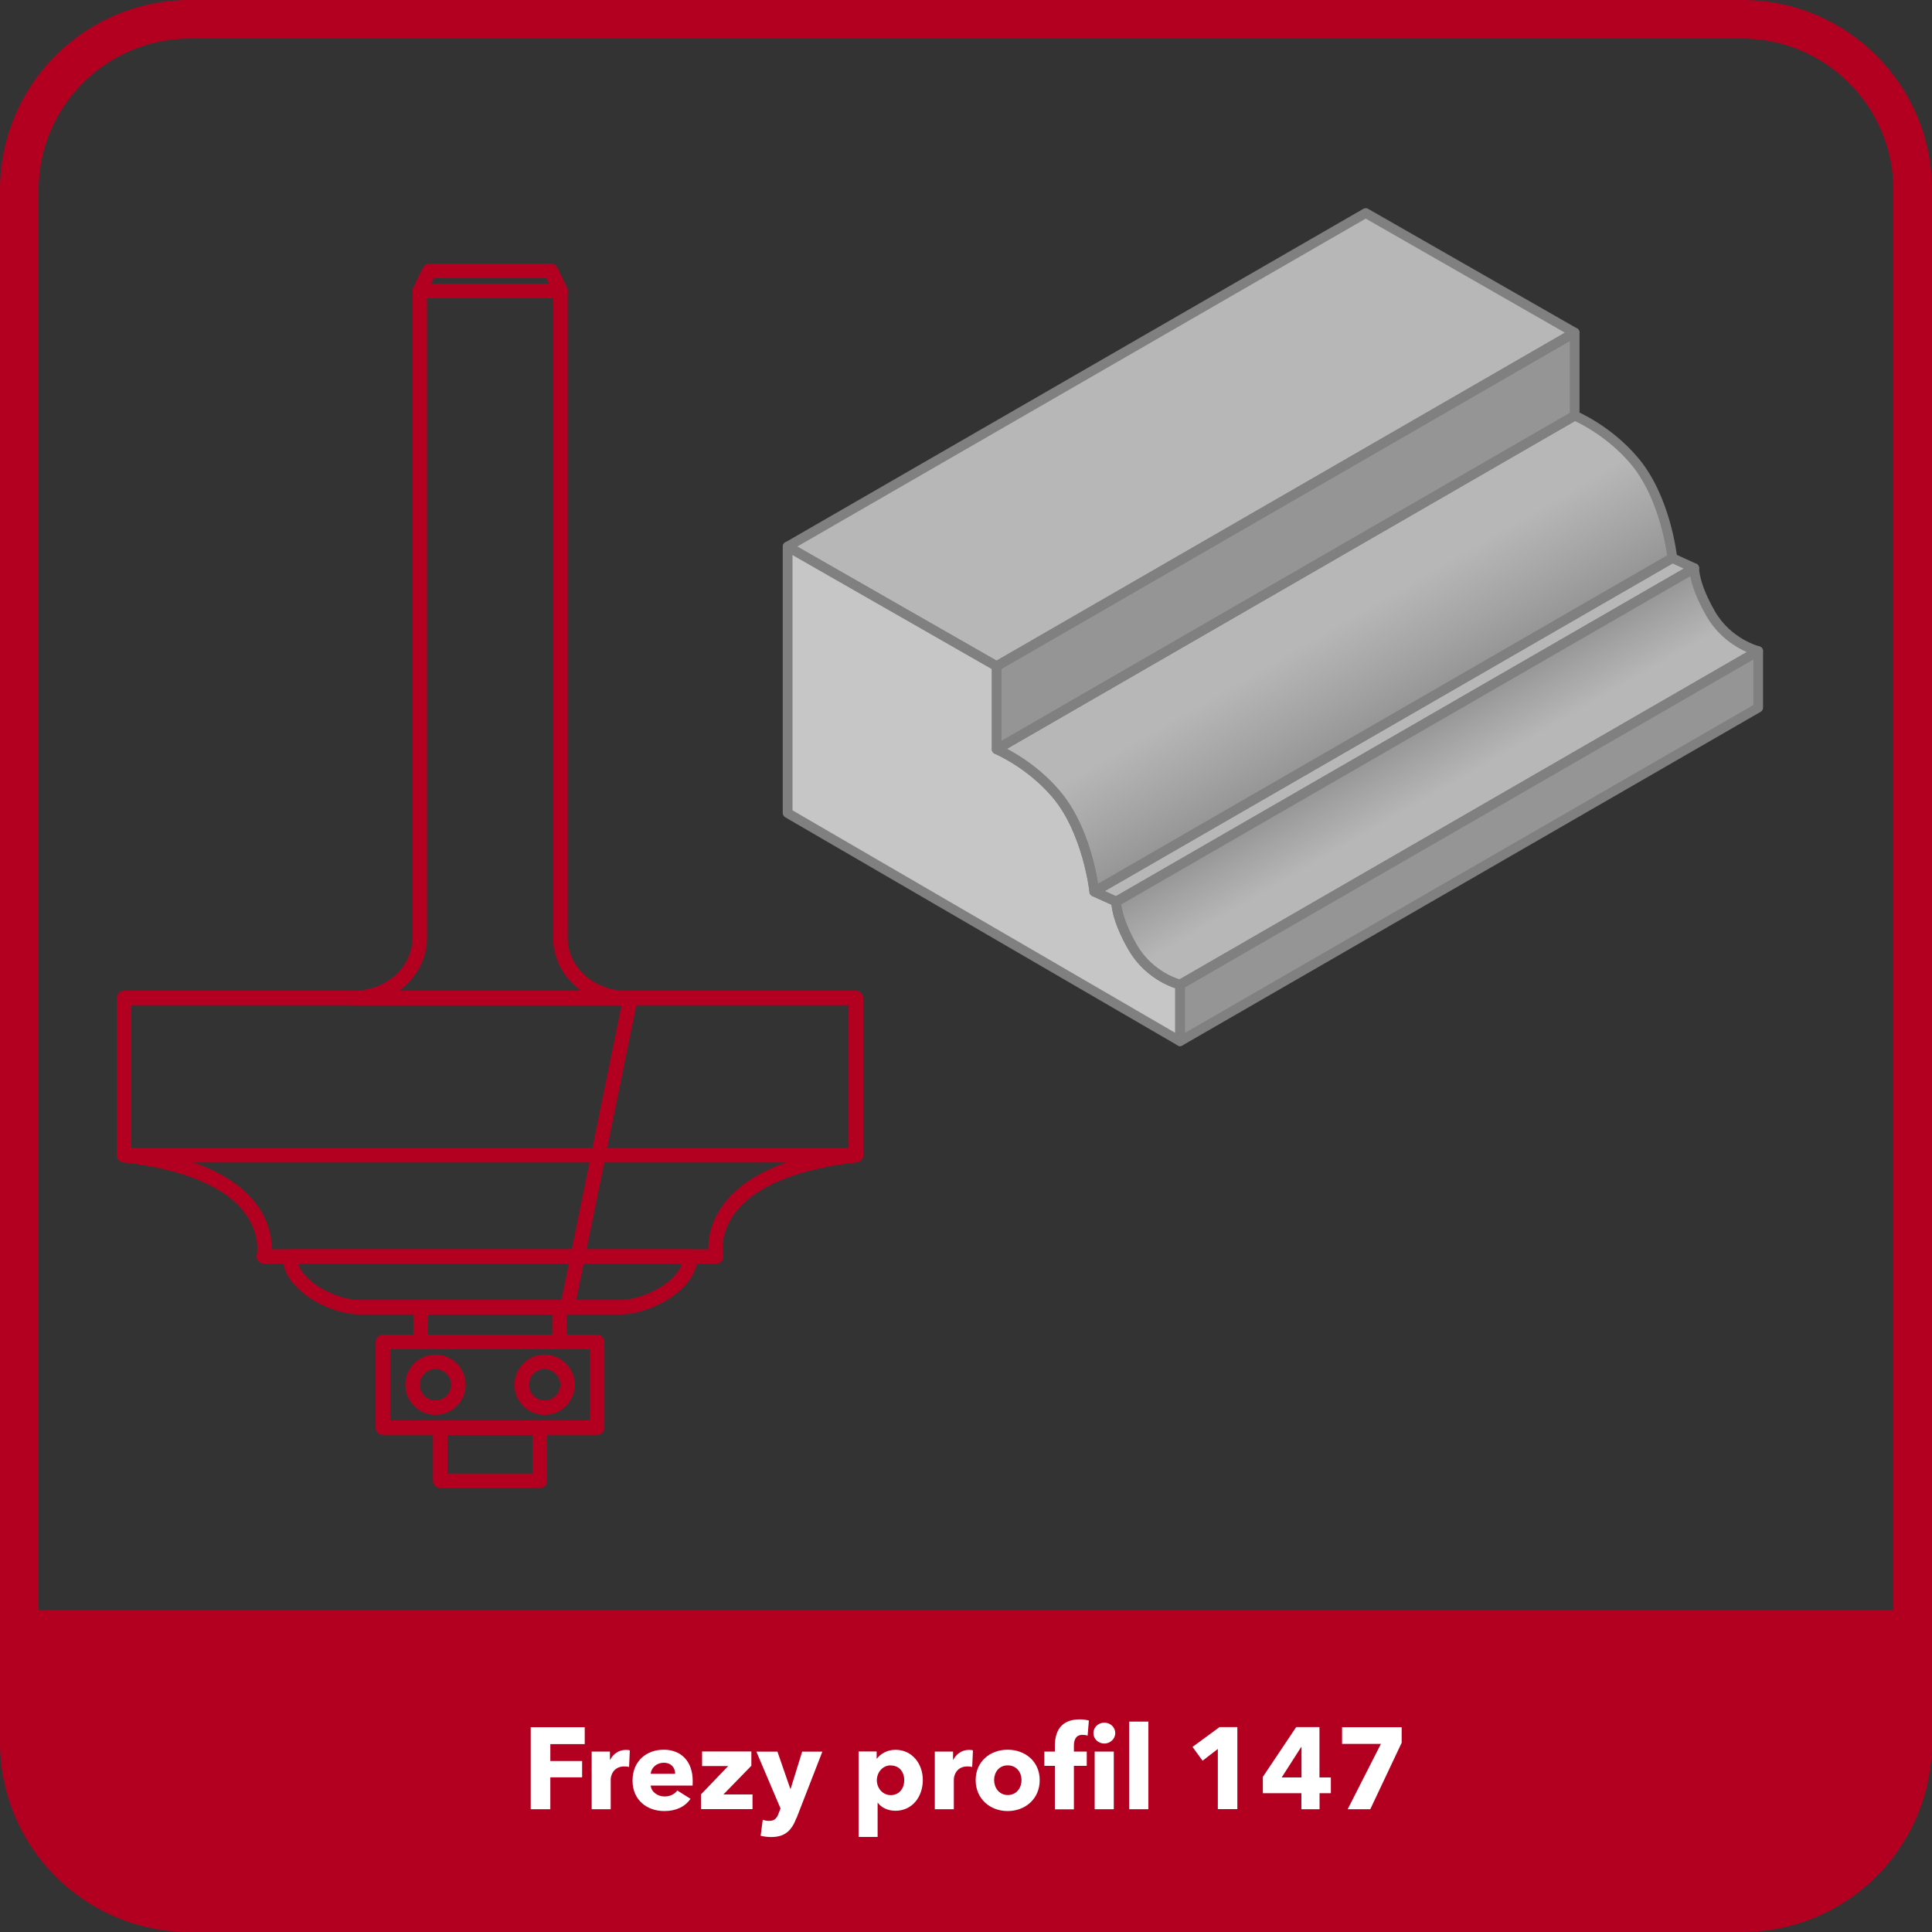 <?xml version="1.0" encoding="UTF-8"?><svg id="Warstwa_6" xmlns="http://www.w3.org/2000/svg" xmlns:xlink="http://www.w3.org/1999/xlink" viewBox="0 0 200 200"><rect x="0" y="0" width="200" height="200" fill="#333333" stroke="none"/><defs><style>.cls-1{fill:#b7b7b7;}.cls-1,.cls-2,.cls-3,.cls-4,.cls-5,.cls-6,.cls-7,.cls-8{stroke-width:0px;}.cls-2{fill:url(#Gradient_bez_nazwy_60);}.cls-3{fill:gray;}.cls-4{fill:#b30020;}.cls-5{fill:#fff;}.cls-6{fill:#c6c6c6;}.cls-7{fill:url(#Gradient_bez_nazwy_63);}.cls-8{fill:#959595;}</style><linearGradient id="Gradient_bez_nazwy_60" x1="134.48" y1="59.49" x2="143.39" y2="74.93" gradientUnits="userSpaceOnUse"><stop offset=".36" stop-color="#b7b7b7"/><stop offset=".75" stop-color="#a3a3a3"/><stop offset="1" stop-color="#959595"/></linearGradient><linearGradient id="Gradient_bez_nazwy_63" x1="145.7" y1="75.92" x2="151.09" y2="85.25" gradientUnits="userSpaceOnUse"><stop offset="0" stop-color="#959595"/><stop offset=".25" stop-color="#a3a3a3"/><stop offset=".64" stop-color="#b7b7b7"/></linearGradient></defs><path class="cls-4" d="m180.36,4c8.62,0,15.64,7.02,15.64,15.64v160.72c0,8.62-7.02,15.64-15.64,15.64H19.64c-8.62,0-15.64-7.02-15.64-15.64V19.64c0-8.62,7.02-15.64,15.64-15.64h160.72M180.36,0H19.64C8.79,0,0,8.79,0,19.64v160.72C0,191.21,8.79,200,19.64,200h160.72c10.85,0,19.64-8.79,19.64-19.64V19.64C200,8.79,191.21,0,180.36,0h0Z"/><path class="cls-4" d="m-.09,166.69h200.18v7.19c0,14.41-11.7,26.12-26.12,26.12H26.02C11.61,200-.09,188.3-.09,173.88v-7.19H-.09Z"/><path class="cls-5" d="m56.97,180.55v1.75h3.29v1.69h-3.29v3.3h-2.03v-8.49h5.59v1.75h-3.56Z"/><path class="cls-5" d="m65.12,182.92c-.18-.05-.35-.06-.5-.06-1.06,0-1.4.86-1.4,1.36v3.07h-1.97v-5.97h1.89v.86h.02c.3-.6.89-1.03,1.62-1.03.16,0,.32.01.42.05l-.08,1.73Z"/><path class="cls-5" d="m71.69,184.84h-4.33c.06.66.72,1.13,1.43,1.13.62,0,1.06-.26,1.32-.62l1.37.86c-.56.82-1.5,1.27-2.71,1.27-1.8,0-3.29-1.14-3.29-3.15s1.42-3.2,3.23-3.2,3,1.21,3,3.25c0,.16,0,.32-.01.47Zm-1.8-1.22c0-.62-.4-1.14-1.17-1.14s-1.31.53-1.36,1.14h2.53Z"/><path class="cls-5" d="m72.57,187.29v-1.54l2.81-2.93h-2.7v-1.51h5.1v1.48l-2.89,2.97h3.01v1.52h-5.33Z"/><path class="cls-5" d="m82.45,188.19c-.48,1.25-1.13,1.98-2.63,1.98-.37,0-.79-.06-1.08-.13l.22-1.65c.19.06.44.11.64.11.61,0,.82-.29,1.01-.8l.19-.49-2.5-5.88h2.18l1.33,3.84h.04l1.19-3.84h2.09l-2.67,6.87Z"/><path class="cls-5" d="m92.68,187.45c-.73,0-1.44-.31-1.81-.83h-.02v3.54h-1.97v-8.85h1.87v.73h.04c.36-.48,1.03-.9,1.91-.9,1.74,0,2.83,1.46,2.83,3.13s-1.04,3.18-2.84,3.18Zm-.47-4.7c-.89,0-1.44.78-1.44,1.54s.55,1.54,1.44,1.54c.94,0,1.4-.77,1.4-1.55s-.47-1.52-1.4-1.52Z"/><path class="cls-5" d="m100.64,182.92c-.18-.05-.35-.06-.5-.06-1.06,0-1.4.86-1.4,1.36v3.07h-1.97v-5.97h1.89v.86h.02c.3-.6.89-1.03,1.62-1.03.16,0,.32.01.42.05l-.08,1.73Z"/><path class="cls-5" d="m104.31,187.48c-1.8,0-3.31-1.25-3.31-3.2s1.51-3.15,3.31-3.15,3.32,1.2,3.32,3.15-1.51,3.2-3.32,3.2Zm0-4.73c-.92,0-1.4.75-1.4,1.52s.49,1.55,1.42,1.55,1.42-.78,1.42-1.55-.5-1.52-1.43-1.52Z"/><path class="cls-5" d="m112.59,179.67c-.14-.05-.35-.08-.54-.08-.72,0-.88.58-.88,1.13v.6h1.33v1.48h-1.33v4.5h-1.97v-4.5h-1.09v-1.48h1.09v-.58c0-1.46.58-2.75,2.57-2.75.33,0,.68.04.95.12l-.13,1.56Zm1.73.82c-.64,0-1.13-.49-1.13-1.08s.49-1.08,1.13-1.08,1.13.48,1.13,1.08-.52,1.08-1.13,1.08Zm-1,6.8v-5.97h1.98v5.97h-1.98Z"/><path class="cls-5" d="m116.89,187.29v-9.07h1.99v9.07h-1.99Z"/><path class="cls-5" d="m126.07,187.29v-6.24l-1.58,1.22-1.04-1.43,2.79-2.05h1.85v8.49h-2.02Z"/><path class="cls-5" d="m136.6,185.63v1.66h-1.88v-1.66h-3.99v-1.69l3.45-5.15h2.41v5.21h1.18v1.63h-1.16Zm-1.87-4.77h-.04l-2.01,3.14h2.05v-3.14Z"/><path class="cls-5" d="m141.85,187.29h-2.34l3.44-6.76h-4.02v-1.73h6.17v1.61l-3.25,6.88Z"/><path class="cls-4" d="m61.82,148.54h-22.18c-.41,0-.75-.34-.75-.75v-8.87c0-.41.34-.75.75-.75h22.18c.41,0,.75.34.75.75v8.87c0,.41-.34.75-.75.75Zm-21.43-1.5h20.68v-7.37h-20.68v7.37Z"/><path class="cls-4" d="m57.92,139.67h-14.38c-.41,0-.75-.34-.75-.75v-3.6c0-.41.34-.75.75-.75h14.38c.41,0,.75.34.75.75v3.6c0,.41-.34.75-.75.75Zm-13.63-1.5h12.88v-2.1h-12.88v2.1Z"/><path class="cls-4" d="m55.88,154.04h-10.31c-.41,0-.75-.34-.75-.75v-5.5c0-.41.34-.75.75-.75h10.31c.41,0,.75.34.75.75v5.5c0,.41-.34.75-.75.75Zm-9.56-1.5h8.81v-4h-8.81v4Z"/><path class="cls-4" d="m45.08,146.47c-1.72,0-3.12-1.4-3.12-3.12s1.4-3.12,3.12-3.12,3.12,1.4,3.12,3.12-1.4,3.12-3.12,3.12Zm0-4.74c-.89,0-1.62.73-1.62,1.62s.73,1.62,1.62,1.62,1.62-.73,1.62-1.62-.73-1.62-1.62-1.62Z"/><path class="cls-4" d="m56.38,146.47c-1.72,0-3.12-1.4-3.12-3.12s1.4-3.12,3.12-3.12,3.12,1.4,3.12,3.12-1.4,3.12-3.12,3.12Zm0-4.74c-.89,0-1.62.73-1.62,1.62s.73,1.62,1.62,1.62,1.62-.73,1.62-1.62-.73-1.62-1.62-1.62Z"/><path class="cls-4" d="m58.01,30.86h-14.56c-.26,0-.5-.13-.63-.35-.14-.22-.15-.49-.04-.72l.99-2.07c.12-.26.39-.43.68-.43h12.59c.29,0,.55.17.68.43l.99,2.07c.11.23.09.51-.04.72-.14.22-.38.35-.63.35Zm-13.37-1.5h12.18l-.27-.57h-11.64l-.27.57Z"/><path class="cls-4" d="m64.84,104.06h-28.22c-.41,0-.75-.34-.75-.75s.34-.75.75-.75c3.35,0,6.08-2.45,6.08-5.47V30.11c0-.41.34-.75.75-.75h14.56c.41,0,.75.34.75.75v66.98c0,3.02,2.73,5.47,6.08,5.47.41,0,.75.34.75.75s-.34.75-.75.75Zm-23.53-1.5h18.84c-1.76-1.28-2.89-3.25-2.89-5.47V30.86h-13.06v66.23c0,2.21-1.13,4.19-2.89,5.47Z"/><rect class="cls-4" x="45.67" y="118.56" width="32.66" height="1.5" transform="translate(-67.29 156.24) rotate(-78.48)"/><path class="cls-4" d="m88.6,120.33H12.85c-.41,0-.75-.34-.75-.75v-16.27c0-.41.34-.75.75-.75h75.76c.41,0,.75.34.75.75v16.27c0,.41-.34.75-.75.75Zm-75.01-1.5h74.26v-14.77H13.6v14.77Z"/><path class="cls-4" d="m74.14,130.82H27.32c-.23,0-.44-.1-.59-.28-.14-.18-.2-.41-.15-.63.02-.08.41-2.07-1.16-4.25-2.01-2.78-6.39-4.63-12.66-5.33-.4-.04-.69-.39-.67-.79s.35-.71.75-.71h75.76c.4,0,.73.31.75.71s-.27.74-.67.79c-6.3.71-10.69,2.56-12.69,5.37-1.56,2.19-1.14,4.19-1.13,4.21.05.22,0,.46-.15.63-.14.18-.36.28-.59.28Zm-46-1.5h45.18c-.01-1.01.2-2.71,1.46-4.49,1.38-1.94,3.61-3.44,6.67-4.5H20c3.06,1.06,5.29,2.56,6.67,4.5,1.27,1.78,1.48,3.49,1.46,4.49Z"/><path class="cls-4" d="m64.21,136.07h-26.97c-3.14,0-7.99-2.57-7.99-5.99,0-.41.34-.75.75-.75h41.46c.41,0,.75.34.75.75,0,3.42-4.85,5.99-7.99,5.99Zm-33.34-5.24c.69,2.09,4.13,3.74,6.37,3.74h26.97c2.24,0,5.68-1.65,6.37-3.74H30.87Z"/><path class="cls-6" d="m122.16,101.93v5.86l-40.63-23.62v-27.59l21.64,12.38v8.6s3.4,1.41,6.14,4.62c3.32,3.89,3.97,10.12,3.97,10.12l2.27,1.03s-.1,1.61,1.7,4.73c1.79,3.12,4.91,3.87,4.91,3.87Z"/><path class="cls-2" d="m173.12,57.77l-8.91,5.14-50.93,29.39s-.65-6.23-3.97-10.12c-2.74-3.21-6.14-4.62-6.14-4.62l43.28-24.97,16.56-9.56s3.4,1.41,6.14,4.63c3.32,3.88,3.97,10.11,3.97,10.11Z"/><polygon class="cls-1" points="163.01 34.43 141.38 46.91 103.17 68.96 81.53 56.58 141.38 22.05 163.01 34.43"/><polygon class="cls-8" points="163.01 34.43 163.01 43.03 146.45 52.59 103.17 77.56 103.17 68.96 141.38 46.91 163.01 34.43"/><polygon class="cls-1" points="175.39 58.81 166.24 64.09 115.55 93.33 113.28 92.3 164.21 62.91 173.12 57.77 175.39 58.81"/><path class="cls-7" d="m182.01,67.4l-5.06,2.92-54.79,31.61s-3.12-.75-4.91-3.87c-1.8-3.12-1.7-4.73-1.7-4.73l50.69-29.24,9.15-5.28s-.09,1.6,1.7,4.72c1.8,3.12,4.92,3.87,4.92,3.87Z"/><polygon class="cls-8" points="182.01 67.4 182.01 73.26 122.16 107.79 122.16 101.93 176.95 70.32 182.01 67.4"/><path class="cls-3" d="m122.16,108.29c-.09,0-.17-.02-.25-.07l-40.63-23.62c-.15-.09-.25-.25-.25-.43v-27.59c0-.18.09-.34.25-.43.16-.09.34-.09.5,0l21.64,12.38c.16.09.25.25.25.43v8.28c.92.43,3.69,1.88,6.02,4.62,3.01,3.53,3.88,8.81,4.05,10.1l2.02.91c.19.09.3.28.29.49,0,.01-.04,1.54,1.63,4.45,1.67,2.9,4.57,3.63,4.59,3.63.22.05.38.26.38.49v5.86c0,.18-.1.34-.25.43-.08.04-.16.07-.25.07Zm-40.13-24.41l39.63,23.04v-4.62c-.93-.31-3.33-1.35-4.84-3.99-1.39-2.41-1.69-3.98-1.75-4.65l-1.99-.9c-.16-.07-.27-.23-.29-.4,0-.06-.68-6.12-3.85-9.85-2.62-3.07-5.92-4.47-5.95-4.48-.19-.08-.31-.26-.31-.46v-8.31l-20.64-11.81v26.44Z"/><path class="cls-3" d="m113.28,92.8c-.08,0-.16-.02-.23-.05-.15-.08-.25-.23-.27-.39,0-.06-.68-6.12-3.85-9.85-2.62-3.07-5.92-4.47-5.95-4.48-.18-.07-.29-.24-.31-.43-.01-.19.08-.37.25-.47l59.84-34.53c.13-.08.3-.09.44-.03.14.06,3.54,1.49,6.33,4.77,3.38,3.95,4.06,10.12,4.09,10.38.02.2-.08.39-.25.48l-59.84,34.53c-.08.04-.16.07-.25.07Zm-9.04-15.28c1.22.64,3.49,2.03,5.45,4.33,2.73,3.2,3.7,7.83,3.98,9.64l58.91-33.99c-.18-1.3-1.05-6.3-3.81-9.52-2.24-2.63-4.95-4.03-5.73-4.39l-58.8,33.93Z"/><path class="cls-3" d="m103.17,69.46c-.09,0-.17-.02-.25-.07l-21.64-12.38c-.16-.09-.25-.25-.25-.43s.09-.34.25-.43l59.85-34.53c.15-.09.35-.09.5,0l21.63,12.38c.16.09.25.25.25.43s-.09.34-.25.43l-59.84,34.53c-.08.04-.16.07-.25.07Zm-20.64-12.88l20.63,11.81,58.84-33.95-20.62-11.81-58.85,33.95Z"/><path class="cls-3" d="m103.17,78.06c-.09,0-.17-.02-.25-.07-.15-.09-.25-.25-.25-.43v-8.6c0-.18.1-.34.25-.43l59.84-34.53c.15-.09.35-.09.5,0,.15.09.25.25.25.43v8.6c0,.18-.1.34-.25.43l-59.84,34.53c-.08.04-.16.07-.25.07Zm.5-8.81v7.45l58.84-33.95v-7.45l-58.84,33.95Z"/><path class="cls-3" d="m115.55,93.83c-.07,0-.14-.01-.21-.04l-2.27-1.03c-.17-.08-.28-.24-.29-.43,0-.19.09-.36.25-.46l59.84-34.53c.14-.08.31-.09.46-.02l2.27,1.04c.17.08.28.24.29.43s-.09.36-.25.46l-59.84,34.52c-.08.04-.16.07-.25.07Zm-1.18-1.58l1.15.52,58.78-33.91-1.16-.53-58.77,33.91Z"/><path class="cls-3" d="m122.16,102.43s-.08,0-.12-.01c-.14-.03-3.35-.84-5.23-4.11-1.85-3.21-1.77-4.94-1.76-5.01.01-.17.1-.32.25-.4l59.84-34.52c.16-.09.36-.09.51,0,.16.1.25.27.24.45,0,.01-.04,1.53,1.63,4.44,1.67,2.9,4.57,3.63,4.6,3.63.2.05.35.21.38.41.03.2-.07.4-.25.5l-59.85,34.53c-.08.04-.16.07-.25.07Zm-6.1-8.82c.06.54.33,1.96,1.62,4.2,1.42,2.48,3.75,3.37,4.41,3.58l58.73-33.89c-1.14-.5-2.94-1.59-4.17-3.72-1.12-1.94-1.53-3.34-1.68-4.15l-58.91,33.98Z"/><path class="cls-3" d="m122.16,108.29c-.09,0-.17-.02-.25-.07-.15-.09-.25-.25-.25-.43v-5.86c0-.18.1-.34.25-.43l59.85-34.53c.15-.09.35-.09.5,0,.15.09.25.25.25.43v5.86c0,.18-.1.34-.25.43l-59.85,34.53c-.08.04-.16.07-.25.07Zm.5-6.07v4.71l58.85-33.95v-4.71l-58.85,33.95Z"/></svg>